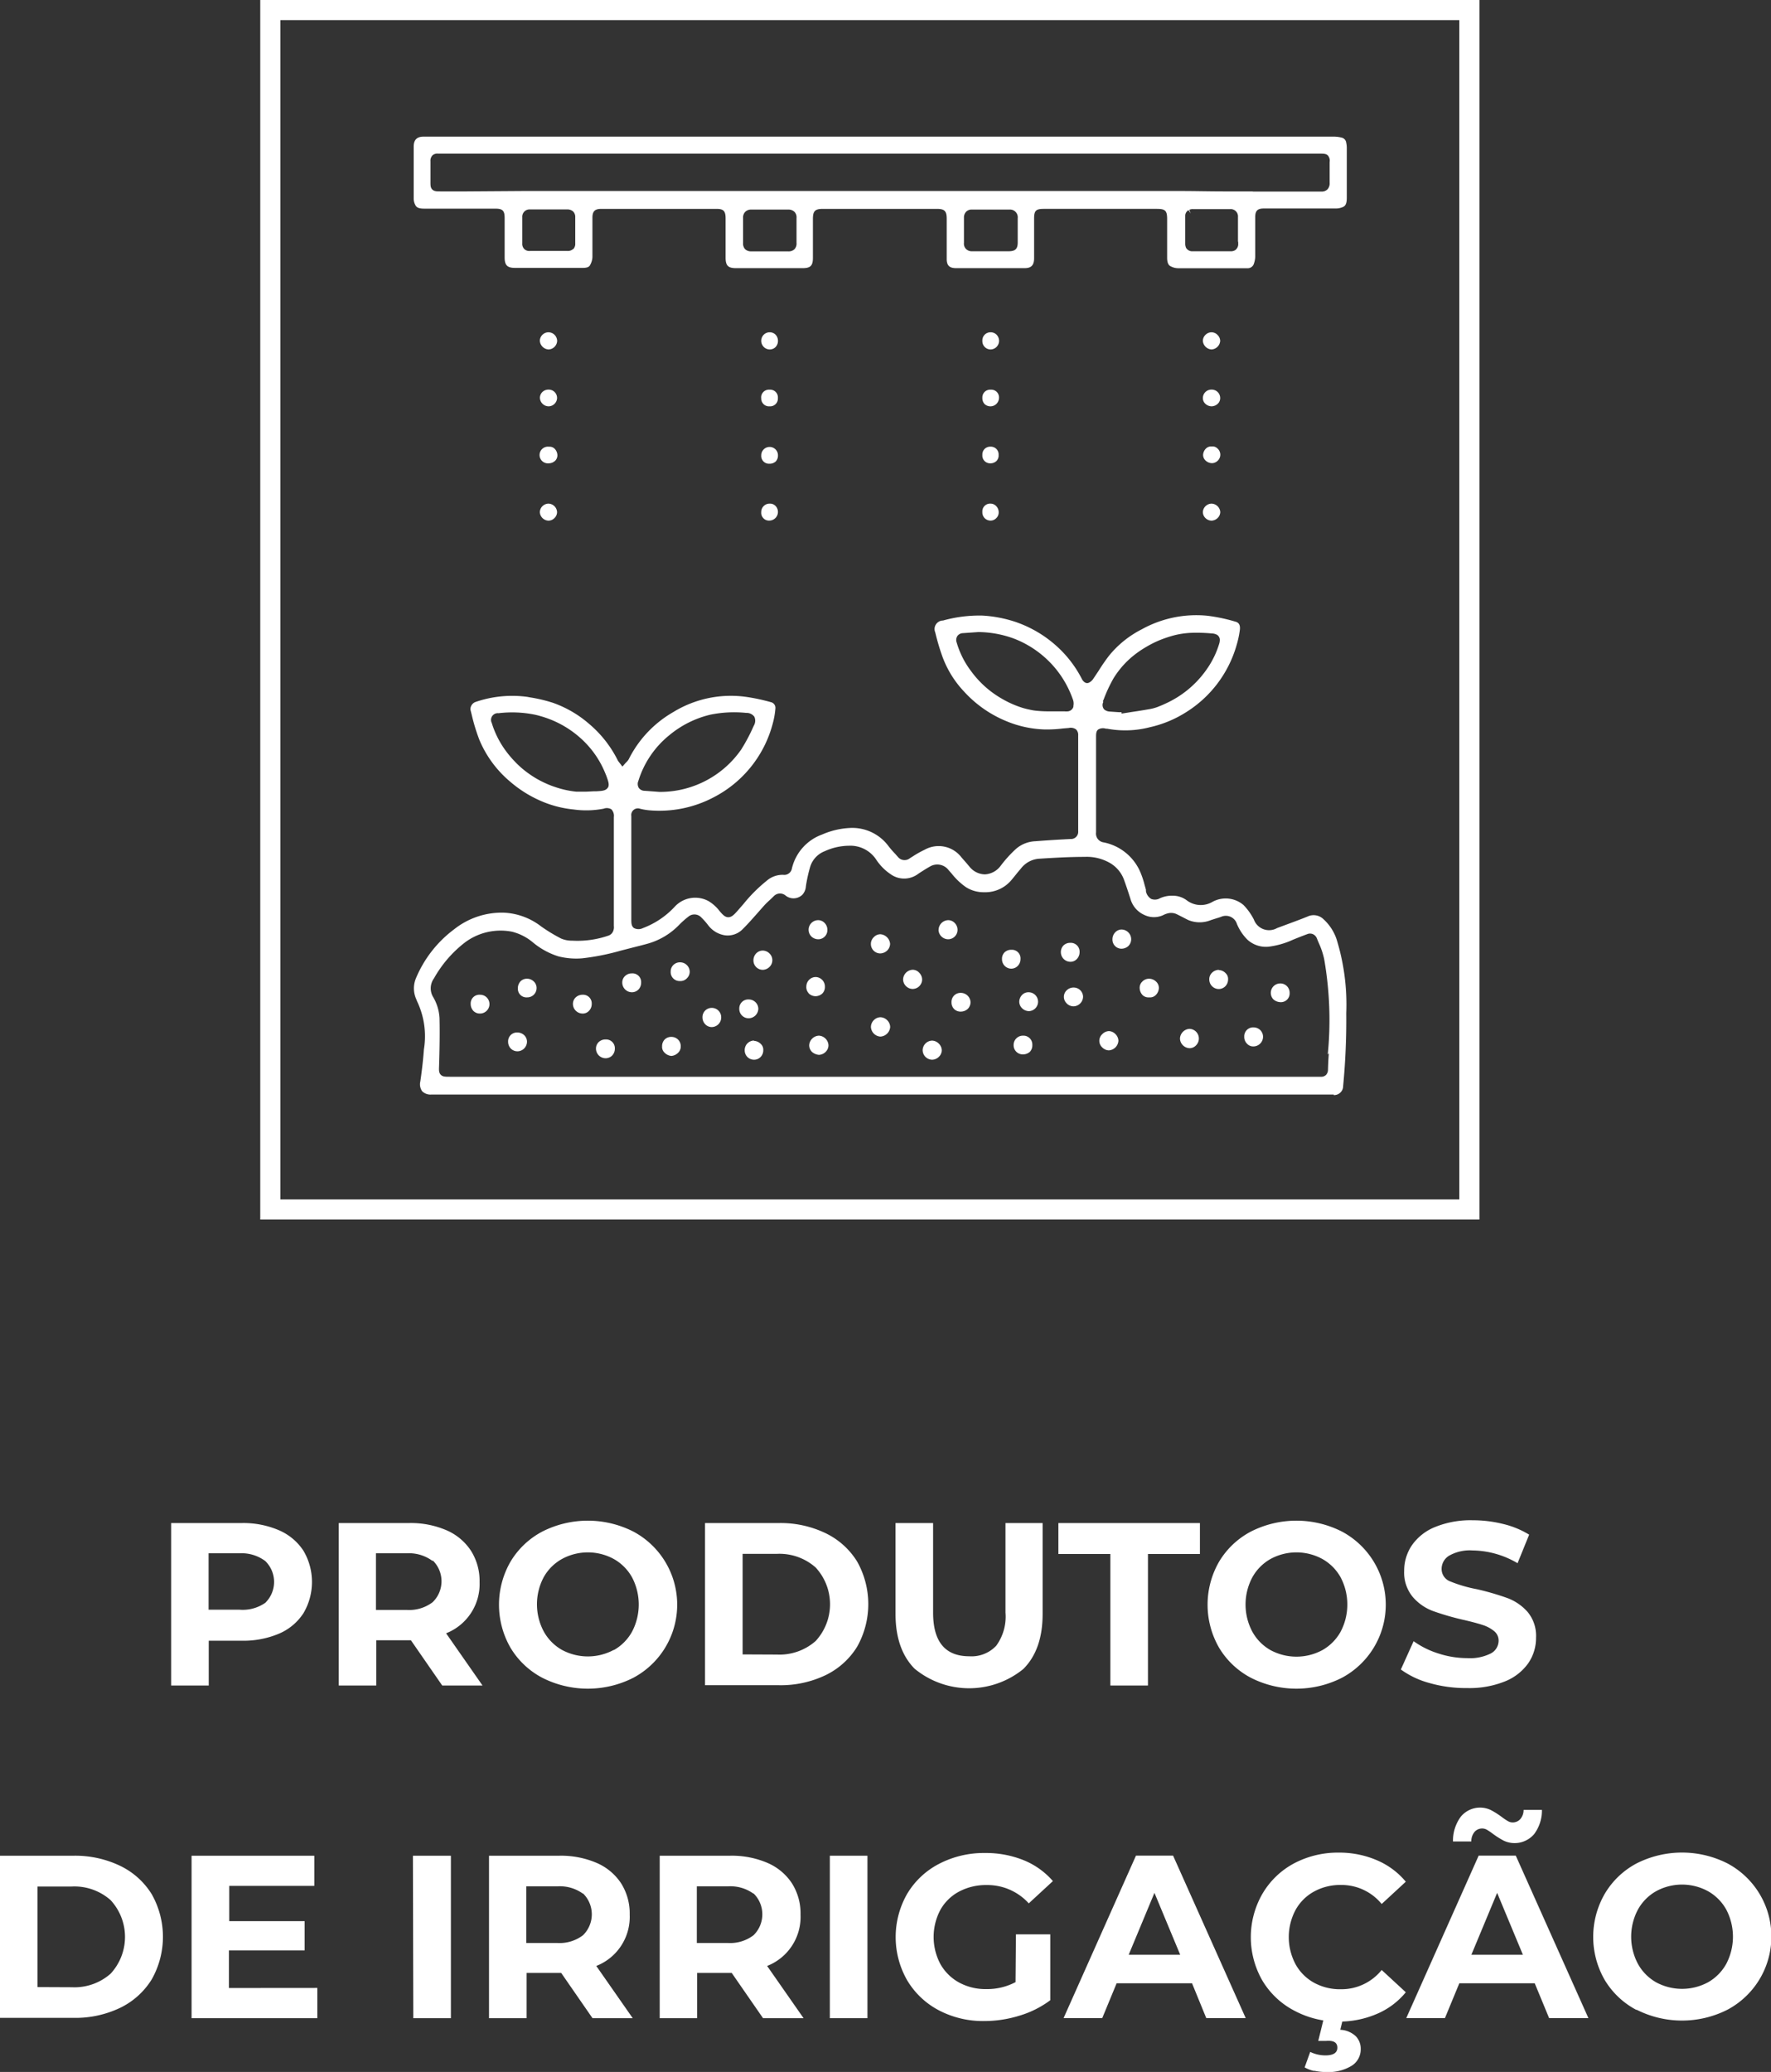 <?xml version="1.0" encoding="UTF-8"?>
<svg xmlns="http://www.w3.org/2000/svg" id="Layer_1" data-name="Layer 1" viewBox="0 0 228.99 267.82">
  <rect x="0" y="0" width="228.99" height="267.82" fill="#333333" stroke="none"/>
  <defs>
    <style>.cls-1{fill:#fff;}.cls-2{fill:none;stroke:#fff;stroke-miterlimit:10;stroke-width:2.6px;}</style>
  </defs>
  <path class="cls-1" d="M334.77,360.93a7.18,7.18,0,0,1,3.16,2.64,7.93,7.93,0,0,1,0,8.09,7.06,7.06,0,0,1-3.16,2.64,11.83,11.83,0,0,1-4.85.91h-4.23V381h-4.86V360h9.09A11.66,11.66,0,0,1,334.77,360.93ZM333,370.31a3.77,3.77,0,0,0,0-5.4,5.1,5.1,0,0,0-3.33-1h-4v7.29h4A5.1,5.1,0,0,0,333,370.31Z" transform="translate(-298.7 -163.13)"></path>
  <path class="cls-1" d="M355.88,381l-4.05-5.85h-4.48V381H342.5V360h9.08a11.66,11.66,0,0,1,4.85.93,7.18,7.18,0,0,1,3.16,2.64,7.28,7.28,0,0,1,1.12,4.05,6.84,6.84,0,0,1-4.33,6.63l4.71,6.75Zm-1.24-16.09a5.1,5.1,0,0,0-3.33-1h-4v7.32h4a5,5,0,0,0,3.33-1,3.76,3.76,0,0,0,0-5.41Z" transform="translate(-298.7 -163.13)"></path>
  <path class="cls-1" d="M368.82,380a10.45,10.45,0,0,1-4.11-3.88,11.14,11.14,0,0,1,0-11.13,10.48,10.48,0,0,1,4.11-3.89,13,13,0,0,1,11.77,0,10.71,10.71,0,0,1,0,18.9,13,13,0,0,1-11.77,0Zm9.25-3.58a6.16,6.16,0,0,0,2.36-2.39,7.55,7.55,0,0,0,0-7,6.14,6.14,0,0,0-2.36-2.38,7,7,0,0,0-6.72,0A6.11,6.11,0,0,0,369,367a7.47,7.47,0,0,0,0,7,6.14,6.14,0,0,0,2.35,2.39,7.07,7.07,0,0,0,6.72,0Z" transform="translate(-298.7 -163.13)"></path>
  <path class="cls-1" d="M389.86,360h9.54a13.43,13.43,0,0,1,6.05,1.31,9.76,9.76,0,0,1,4.08,3.67,11.23,11.23,0,0,1,0,11,9.78,9.78,0,0,1-4.08,3.68,13.43,13.43,0,0,1-6.05,1.3h-9.54Zm9.3,17a7.07,7.07,0,0,0,5-1.75,7,7,0,0,0,0-9.51,7.07,7.07,0,0,0-5-1.76h-4.44v13Z" transform="translate(-298.7 -163.13)"></path>
  <path class="cls-1" d="M417,378.87q-2.5-2.49-2.51-7.11V360h4.86v11.58q0,5.64,4.68,5.64a4.38,4.38,0,0,0,3.48-1.36,6.38,6.38,0,0,0,1.2-4.28V360h4.8v11.76q0,4.62-2.5,7.11a11.1,11.1,0,0,1-14,0Z" transform="translate(-298.7 -163.13)"></path>
  <path class="cls-1" d="M442.27,364h-6.72v-4h18.3v4h-6.72v17h-4.86Z" transform="translate(-298.7 -163.13)"></path>
  <path class="cls-1" d="M460.44,380a10.45,10.45,0,0,1-4.11-3.88,11.14,11.14,0,0,1,0-11.13,10.48,10.48,0,0,1,4.11-3.89,13,13,0,0,1,11.77,0,10.71,10.71,0,0,1,0,18.9,13,13,0,0,1-11.77,0Zm9.25-3.58a6.16,6.16,0,0,0,2.36-2.39,7.55,7.55,0,0,0,0-7,6.14,6.14,0,0,0-2.36-2.38,7,7,0,0,0-6.72,0,6.11,6.11,0,0,0-2.35,2.38,7.47,7.47,0,0,0,0,7,6.14,6.14,0,0,0,2.35,2.39,7.07,7.07,0,0,0,6.72,0Z" transform="translate(-298.7 -163.13)"></path>
  <path class="cls-1" d="M483.57,380.69a11.32,11.32,0,0,1-3.74-1.76l1.65-3.66a11.2,11.2,0,0,0,3.21,1.59,12.06,12.06,0,0,0,3.72.6,6,6,0,0,0,3.06-.61,1.87,1.87,0,0,0,1-1.64,1.55,1.55,0,0,0-.58-1.24,4.44,4.44,0,0,0-1.5-.8c-.61-.2-1.44-.42-2.48-.66a34.21,34.21,0,0,1-3.93-1.14,6.37,6.37,0,0,1-2.62-1.83,4.94,4.94,0,0,1-1.1-3.36,5.83,5.83,0,0,1,1-3.31,6.68,6.68,0,0,1,3-2.36,12.15,12.15,0,0,1,4.87-.87,16.14,16.14,0,0,1,3.93.48,11.61,11.61,0,0,1,3.36,1.38l-1.5,3.69a11.71,11.71,0,0,0-5.82-1.65,5.44,5.44,0,0,0-3,.66,2,2,0,0,0-1,1.74,1.71,1.71,0,0,0,1.13,1.61,17.65,17.65,0,0,0,3.43,1,34.21,34.21,0,0,1,3.93,1.14,6.52,6.52,0,0,1,2.63,1.8,4.82,4.82,0,0,1,1.09,3.33,5.75,5.75,0,0,1-1,3.29,6.76,6.76,0,0,1-3,2.35,12.29,12.29,0,0,1-4.89.87A17.14,17.14,0,0,1,483.57,380.69Z" transform="translate(-298.7 -163.13)"></path>
  <path class="cls-1" d="M298.7,403h9.54a13.42,13.42,0,0,1,6,1.31,9.76,9.76,0,0,1,4.08,3.67,11.17,11.17,0,0,1,0,11,9.78,9.78,0,0,1-4.08,3.68,13.41,13.41,0,0,1-6,1.3H298.7Zm9.3,17a7.06,7.06,0,0,0,5-1.75,7,7,0,0,0,0-9.51,7.06,7.06,0,0,0-5-1.76h-4.45v13Z" transform="translate(-298.7 -163.13)"></path>
  <path class="cls-1" d="M339.73,420.09V424H323.47V403h15.87v3.9h-11v4.56h9.75v3.78H328.3v4.86Z" transform="translate(-298.7 -163.13)"></path>
  <path class="cls-1" d="M352.09,403H357v21h-4.86Z" transform="translate(-298.7 -163.13)"></path>
  <path class="cls-1" d="M375.31,424l-4.05-5.85h-4.47V424h-4.86V403H371a11.69,11.69,0,0,1,4.85.93,7.18,7.18,0,0,1,3.16,2.64,7.27,7.27,0,0,1,1.11,4.05,6.81,6.81,0,0,1-4.32,6.63l4.71,6.75Zm-1.23-16.09a5.1,5.1,0,0,0-3.33-.95h-4v7.32h4a5,5,0,0,0,3.33-1,3.78,3.78,0,0,0,0-5.41Z" transform="translate(-298.7 -163.13)"></path>
  <path class="cls-1" d="M397.36,424l-4.05-5.85h-4.47V424H384V403h9.09a11.69,11.69,0,0,1,4.85.93,7.18,7.18,0,0,1,3.16,2.64,7.27,7.27,0,0,1,1.11,4.05,6.81,6.81,0,0,1-4.32,6.63l4.71,6.75Zm-1.23-16.09a5.1,5.1,0,0,0-3.33-.95h-4v7.32h4a5,5,0,0,0,3.33-1,3.78,3.78,0,0,0,0-5.41Z" transform="translate(-298.7 -163.13)"></path>
  <path class="cls-1" d="M406,403h4.86v21H406Z" transform="translate(-298.7 -163.13)"></path>
  <path class="cls-1" d="M430.06,413.16h4.44v8.52a12.69,12.69,0,0,1-4,2,15.37,15.37,0,0,1-4.53.69,12.27,12.27,0,0,1-5.88-1.39,10.37,10.37,0,0,1-4.09-3.87,11.25,11.25,0,0,1,0-11.19,10.32,10.32,0,0,1,4.12-3.87,12.52,12.52,0,0,1,5.94-1.4,13,13,0,0,1,5,.93,9.93,9.93,0,0,1,3.78,2.7l-3.12,2.88a7.22,7.22,0,0,0-5.43-2.37,7.41,7.41,0,0,0-3.57.84,6,6,0,0,0-2.43,2.37,7.46,7.46,0,0,0,0,7,6.18,6.18,0,0,0,2.42,2.39,7.14,7.14,0,0,0,3.52.85,7.88,7.88,0,0,0,3.78-.9Z" transform="translate(-298.7 -163.13)"></path>
  <path class="cls-1" d="M452.83,419.49h-9.75l-1.86,4.5h-5l9.36-21h4.8l9.39,21h-5.1Zm-1.53-3.69-3.33-8-3.33,8Z" transform="translate(-298.7 -163.13)"></path>
  <path class="cls-1" d="M466,423a10.41,10.41,0,0,1-4.08-3.87,11.25,11.25,0,0,1,0-11.19A10.41,10.41,0,0,1,466,404a12.11,12.11,0,0,1,5.83-1.4,12.26,12.26,0,0,1,4.94,1,9.87,9.87,0,0,1,3.7,2.76l-3.12,2.88a6.71,6.71,0,0,0-5.28-2.46,7,7,0,0,0-3.48.86,6.05,6.05,0,0,0-2.38,2.38,7.47,7.47,0,0,0,0,7,6.08,6.08,0,0,0,2.38,2.39,7,7,0,0,0,3.48.85,6.68,6.68,0,0,0,5.28-2.49l3.12,2.88a9.73,9.73,0,0,1-3.72,2.79,12.35,12.35,0,0,1-4.95,1A12,12,0,0,1,466,423Zm2.65,7.83a4.31,4.31,0,0,1-1.26-.47l.72-2a4.55,4.55,0,0,0,1.95.45q1.56,0,1.56-1t-1.47-.87h-1l.78-3.18h2.49l-.42,1.74a3.13,3.13,0,0,1,2,.83,2.3,2.3,0,0,1,.64,1.66,2.49,2.49,0,0,1-1.2,2.18,5.74,5.74,0,0,1-3.21.79A7.1,7.1,0,0,1,468.61,430.79Z" transform="translate(-298.7 -163.13)"></path>
  <path class="cls-1" d="M497.14,419.49h-9.75l-1.86,4.5h-5l9.36-21h4.8l9.39,21H499Zm-4-18.43a11,11,0,0,1-1.37-.86,8.13,8.13,0,0,0-.79-.54,1.25,1.25,0,0,0-.62-.18,1.31,1.31,0,0,0-1,.44,1.9,1.9,0,0,0-.42,1.24h-2.37a5.23,5.23,0,0,1,1-3.19,3.22,3.22,0,0,1,3.9-.87,10.58,10.58,0,0,1,1.39.88,8.07,8.07,0,0,0,.8.54,1.22,1.22,0,0,0,.61.18,1.32,1.32,0,0,0,1-.43,1.79,1.79,0,0,0,.43-1.19h2.37a5.08,5.08,0,0,1-1,3.12,3.32,3.32,0,0,1-3.93.86Zm2.47,14.74-3.33-8-3.33,8Z" transform="translate(-298.7 -163.13)"></path>
  <path class="cls-1" d="M510.3,422.94a10.45,10.45,0,0,1-4.11-3.88,11.14,11.14,0,0,1,0-11.13A10.48,10.48,0,0,1,510.3,404a13,13,0,0,1,11.77,0,10.71,10.71,0,0,1,0,18.9,13,13,0,0,1-11.77,0Zm9.25-3.58a6.16,6.16,0,0,0,2.36-2.39,7.55,7.55,0,0,0,0-7,6.14,6.14,0,0,0-2.36-2.38,7,7,0,0,0-6.72,0,6.11,6.11,0,0,0-2.35,2.38,7.47,7.47,0,0,0,0,7,6.14,6.14,0,0,0,2.35,2.39,7.07,7.07,0,0,0,6.72,0Z" transform="translate(-298.7 -163.13)"></path>
  <path class="cls-1" d="M455.35,206.08a1.12,1.12,0,0,0-.78.33,1.09,1.09,0,0,0-.34.78,1.2,1.2,0,0,0,1.11,1.11h0a1.19,1.19,0,0,0,1.13-1.09,1.09,1.09,0,0,0-.33-.77,1.08,1.08,0,0,0-.79-.36Z" transform="translate(-298.7 -163.13)"></path>
  <path class="cls-1" d="M455.35,228.23a1.15,1.15,0,0,0-1.12,1.08,1.08,1.08,0,0,0,.32.77,1.15,1.15,0,0,0,.81.35,1.22,1.22,0,0,0,.78-.34,1.11,1.11,0,0,0,.34-.78,1.17,1.17,0,0,0-1.13-1.08Z" transform="translate(-298.7 -163.13)"></path>
  <path class="cls-1" d="M369.62,206.08h0a1.13,1.13,0,0,0-1.12,1.08,1.2,1.2,0,0,0,1.12,1.14h0a1.16,1.16,0,0,0,1.12-1.1,1.14,1.14,0,0,0-1.12-1.12" transform="translate(-298.7 -163.13)"></path>
  <path class="cls-1" d="M455.38,223a1.07,1.07,0,0,0,.74-.29,1.07,1.07,0,0,0,0-1.61.87.87,0,0,0-.69-.26h-.16a.91.91,0,0,0-.61.24,1.24,1.24,0,0,0-.4.83,1,1,0,0,0,.29.72,1.24,1.24,0,0,0,.86.37" transform="translate(-298.7 -163.13)"></path>
  <path class="cls-1" d="M369.65,220.87h0a1.08,1.08,0,1,0,0,2.15,1.23,1.23,0,0,0,.84-.34,1,1,0,0,0,.28-.74,1.23,1.23,0,0,0-.39-.84.93.93,0,0,0-.62-.23Z" transform="translate(-298.7 -163.13)"></path>
  <path class="cls-1" d="M455.35,213.49a1.1,1.1,0,0,0-1.12,1.11,1,1,0,0,0,.3.7,1.2,1.2,0,0,0,.83.35h0a1.21,1.21,0,0,0,.83-.36,1,1,0,0,0,.28-.7,1.09,1.09,0,0,0-1.11-1.1Z" transform="translate(-298.7 -163.13)"></path>
  <path class="cls-1" d="M369.61,215.65h0a1.11,1.11,0,0,0,1.12-1.07,1.08,1.08,0,0,0-1.1-1.09h0a1.13,1.13,0,0,0-.81.32,1.07,1.07,0,0,0-.31.76,1.14,1.14,0,0,0,1.11,1.08" transform="translate(-298.7 -163.13)"></path>
  <path class="cls-1" d="M398.21,206.08a1.09,1.09,0,0,0-1.08,1.1h0a1.11,1.11,0,0,0,1.07,1.12,1.07,1.07,0,0,0,.77-.3,1.14,1.14,0,0,0,.32-.82,1.15,1.15,0,0,0-.32-.8,1.06,1.06,0,0,0-.75-.3Z" transform="translate(-298.7 -163.13)"></path>
  <path class="cls-1" d="M426.78,206.08a1.05,1.05,0,0,0-1.06,1.11,1.07,1.07,0,0,0,1.07,1.11h0a1.12,1.12,0,0,0,1.09-1.11,1.14,1.14,0,0,0-.33-.8,1.08,1.08,0,0,0-.76-.31Z" transform="translate(-298.7 -163.13)"></path>
  <path class="cls-1" d="M369.62,228.23a1.14,1.14,0,0,0-1.12,1.08,1.16,1.16,0,0,0,1.12,1.12h0a1.11,1.11,0,0,0,.78-.34,1.1,1.1,0,0,0,.33-.76,1.15,1.15,0,0,0-1.11-1.1Z" transform="translate(-298.7 -163.13)"></path>
  <path class="cls-1" d="M397.13,214.57a1,1,0,0,0,1.08,1.08h0a1,1,0,0,0,1.07-1.07,1,1,0,0,0-1.09-1.08,1,1,0,0,0-1.07,1.07" transform="translate(-298.7 -163.13)"></path>
  <path class="cls-1" d="M426.79,213.5a1,1,0,0,0-1.07,1.05,1.1,1.1,0,0,0,.29.81,1.11,1.11,0,0,0,1.86-.79,1,1,0,0,0-1.07-1.07Z" transform="translate(-298.7 -163.13)"></path>
  <path class="cls-1" d="M398.21,228.23a1.07,1.07,0,0,0-1.08,1.1,1,1,0,0,0,1.07,1.09,1.12,1.12,0,0,0,.78-1.89,1,1,0,0,0-.77-.3Z" transform="translate(-298.7 -163.13)"></path>
  <path class="cls-1" d="M426.79,220.87h0a1,1,0,0,0-1.07,1.06,1,1,0,0,0,1,1.09,1.12,1.12,0,0,0,.81-.29,1,1,0,0,0,.29-.79,1,1,0,0,0-1.08-1.07Z" transform="translate(-298.7 -163.13)"></path>
  <path class="cls-1" d="M426.79,228.23a1,1,0,0,0-1.07,1.08,1.05,1.05,0,0,0,1,1.11,1,1,0,0,0,.78-.3,1,1,0,0,0,.33-.76,1.13,1.13,0,0,0-.32-.81,1,1,0,0,0-.77-.32Z" transform="translate(-298.7 -163.13)"></path>
  <path class="cls-1" d="M397.13,222a1,1,0,0,0,1.08,1.07,1.13,1.13,0,0,0,.79-.29,1.11,1.11,0,0,0,.29-.8,1.08,1.08,0,0,0-2.16,0" transform="translate(-298.7 -163.13)"></path>
  <path class="cls-1" d="M463.38,190.08h2.3c1.9,0,3.79,0,5.68,0a2.27,2.27,0,0,0,1-.2c.35-.17.48-.5.48-1.2,0-2.15,0-4.31,0-6.46h0a3.23,3.23,0,0,0-.08-.68.76.76,0,0,0-.54-.61,4.37,4.37,0,0,0-1.19-.14H353.48c-.88,0-1.28.42-1.29,1.26,0,2.13,0,4.36,0,6.81a1.83,1.83,0,0,0,.23.81c.18.32.49.43,1.17.43h9.15c.95,0,1.21.26,1.21,1.21v1.92c0,1.06,0,2.13,0,3.19s.41,1.33,1.34,1.34H374c.57,0,.86-.1,1-.37a2.34,2.34,0,0,0,.3-1c0-1.15,0-2.3,0-3.45v-1.66c0-.84.31-1.15,1.15-1.15h14.89c.91,0,1.17.27,1.18,1.2v5.11c0,1,.31,1.35,1.32,1.35h8.65c1,0,1.32-.31,1.32-1.34s0-2.13,0-3.2v-1.83c0-1,.27-1.29,1.28-1.29h14.76c1,0,1.26.3,1.26,1.28v1.77c0,1.14,0,2.28,0,3.43,0,.83.35,1.17,1.17,1.18h8.92c.84,0,1.2-.38,1.21-1.25v-5.16c0-1,.22-1.25,1.24-1.25h14.63c1.09,0,1.33.23,1.33,1.32v5c0,.74.24,1,.44,1.09a2.07,2.07,0,0,0,1,.26c2.23,0,4.45,0,6.68,0h1.84l.51,0a.83.83,0,0,0,.75-.59,3.1,3.1,0,0,0,.17-.85c0-1,0-2.09,0-3.14V191.2c0-.82.29-1.12,1.11-1.12Zm-90.57,5.23a1,1,0,0,1-.72.26h-4.87a.92.92,0,0,1-.73-.25.94.94,0,0,1-.26-.72c0-1.13,0-2.27,0-3.4a.94.94,0,0,1,1-1h4.84a1.1,1.1,0,0,1,.74.27,1,1,0,0,1,.27.75v.17c0,1.06,0,2.12,0,3.19a1,1,0,0,1-.27.77m28.61,0a1.1,1.1,0,0,1-.85.27h-4.74a1.11,1.11,0,0,1-.78-.27,1.08,1.08,0,0,1-.27-.8c0-1.09,0-2.17,0-3.26a1.05,1.05,0,0,1,.28-.78,1.07,1.07,0,0,1,.79-.29h4.76a1.1,1.1,0,0,1,.81.29,1,1,0,0,1,.27.81c0,1.07,0,2.14,0,3.2a1.07,1.07,0,0,1-.27.83M430.29,193v1.47c0,.84-.31,1.13-1.17,1.14h-4.71a1.09,1.09,0,0,1-.79-.28,1,1,0,0,1-.28-.82c0-1.07,0-2.14,0-3.22a1.08,1.08,0,0,1,.28-.79,1,1,0,0,1,.78-.28h4.81a1,1,0,0,1,1.08,1.12V193m28.51,1.42v.21a.94.94,0,0,1-.4.84,1.05,1.05,0,0,1-.59.14h-4.88a.93.93,0,0,1-.86-.42,1.27,1.27,0,0,1-.12-.55V191a.83.83,0,0,1,.43-.71l.27.43-.17-.47a1,1,0,0,1,.45-.09h4.84a.94.94,0,0,1,1,1c0,1.06,0,2.13,0,3.19m1.9-6.48c-1.27,0-2.54,0-3.8,0-1.81,0-3.63-.05-5.44-.05l-9.28,0-9.29,0c-1.57,0-3.11,0-4.67,0s-3.11,0-4.65,0l-9.52,0c-3.29,0-6.57,0-9.86,0-1.7,0-3.38,0-5.07,0s-3.38,0-5.06,0l-9.47,0-9.14,0c-1.57,0-3.12,0-4.68,0l-4.47,0-7.19.05-3.43,0c-.48,0-.8,0-1.05-.24s-.24-.57-.24-1.06v-.87c0-.58,0-1.15,0-1.72a1,1,0,0,1,.26-.77.93.93,0,0,1,.73-.22H469.31c.54,0,.86,0,1.1.25a1.06,1.06,0,0,1,.21.85v1.3c0,.46,0,.92,0,1.38a1.13,1.13,0,0,1-.28.84,1.05,1.05,0,0,1-.8.28h0c-1.51,0-3,0-4.55,0H460.7" transform="translate(-298.7 -163.13)"></path>
  <path class="cls-1" d="M374,294.14a1.09,1.09,0,0,0,.85-.34,1.26,1.26,0,0,0,.36-.9,1.12,1.12,0,0,0-1.18-1.19h0a1.3,1.3,0,0,0-.91.36,1.16,1.16,0,0,0-.34.83,1.25,1.25,0,0,0,1.23,1.24" transform="translate(-298.7 -163.13)"></path>
  <path class="cls-1" d="M360.74,291.71a1.12,1.12,0,0,0-1.18,1.17,1.3,1.3,0,0,0,.35.92,1.16,1.16,0,0,0,.83.34,1.21,1.21,0,0,0,.89-.36,1.21,1.21,0,0,0-.87-2.07Z" transform="translate(-298.7 -163.13)"></path>
  <path class="cls-1" d="M396.19,297.63h0a1.23,1.23,0,0,0-1.2,1.27,1.2,1.2,0,0,0,1.2,1.21h0a1.16,1.16,0,0,0,.84-.34,1.22,1.22,0,0,0,.36-.89v0a1,1,0,0,0-.29-.78,1.34,1.34,0,0,0-.92-.43" transform="translate(-298.7 -163.13)"></path>
  <path class="cls-1" d="M452.5,296.12h0a1.31,1.31,0,0,0-1.23,1.24,1.26,1.26,0,0,0,.36.86,1.28,1.28,0,0,0,.88.4,1.14,1.14,0,0,0,.84-.37,1.25,1.25,0,0,0-.84-2.13" transform="translate(-298.7 -163.13)"></path>
  <path class="cls-1" d="M403.25,291.52a1.28,1.28,0,0,0,.9.38,1.33,1.33,0,0,0,.88-.35,1.19,1.19,0,0,0,.33-.88,1.23,1.23,0,0,0-1.19-1.25h0a1.2,1.2,0,0,0-.84.35,1.23,1.23,0,0,0-.37.88,1.12,1.12,0,0,0,.31.87" transform="translate(-298.7 -163.13)"></path>
  <path class="cls-1" d="M456.29,288.49h0a1.31,1.31,0,0,0-.9.4,1.14,1.14,0,0,0-.33.85,1.23,1.23,0,0,0,1.22,1.23,1.19,1.19,0,0,0,.85-.35,1.26,1.26,0,0,0,.36-.9v0a1,1,0,0,0-.3-.78,1.27,1.27,0,0,0-.9-.42" transform="translate(-298.7 -163.13)"></path>
  <path class="cls-1" d="M437.08,285a1.23,1.23,0,0,0-.87.34,1.21,1.21,0,0,0-.34.86,1.24,1.24,0,0,0,1.22,1.25,1.12,1.12,0,0,0,.83-.34,1.27,1.27,0,0,0,.37-.91,1.14,1.14,0,0,0-1.19-1.2Z" transform="translate(-298.7 -163.13)"></path>
  <path class="cls-1" d="M412.54,294.62h0a1.22,1.22,0,0,0-.85.37,1.26,1.26,0,0,0-.38.88,1.31,1.31,0,0,0,1.22,1.25,1.34,1.34,0,0,0,1.27-1.24,1.26,1.26,0,0,0-.37-.86,1.28,1.28,0,0,0-.88-.4" transform="translate(-298.7 -163.13)"></path>
  <path class="cls-1" d="M390.75,293.41h0a1.19,1.19,0,0,0-1.22,1.21,1.27,1.27,0,0,0,.37.92,1.16,1.16,0,0,0,.82.35h0a1.24,1.24,0,0,0,1.23-1.24h0a1.21,1.21,0,0,0-1.2-1.24" transform="translate(-298.7 -163.13)"></path>
  <path class="cls-1" d="M395.49,292.32h0a1.15,1.15,0,0,0-1.2,1.19,1.2,1.2,0,0,0,1.21,1.24h0a1.26,1.26,0,0,0,1.25-1.23,1.2,1.2,0,0,0-.36-.84,1.25,1.25,0,0,0-.89-.36" transform="translate(-298.7 -163.13)"></path>
  <path class="cls-1" d="M422.92,291.47h0a1.16,1.16,0,0,0-1.19,1.21,1.19,1.19,0,0,0,.33.87,1.17,1.17,0,0,0,.89.34,1.31,1.31,0,0,0,.9-.37,1.22,1.22,0,0,0,.34-.85,1.26,1.26,0,0,0-1.26-1.2" transform="translate(-298.7 -163.13)"></path>
  <path class="cls-1" d="M404.48,282.07a1.24,1.24,0,0,0-.86,2.12,1.29,1.29,0,0,0,.87.35,1.18,1.18,0,0,0,1.19-1.22,1.26,1.26,0,0,0-.37-.9,1.14,1.14,0,0,0-.82-.35Z" transform="translate(-298.7 -163.13)"></path>
  <path class="cls-1" d="M418,298.89a1.25,1.25,0,0,0,1.22,1.22h0a1.27,1.27,0,0,0,.89-.39,1.17,1.17,0,0,0,.36-.84h0a1.24,1.24,0,0,0-.39-.86,1.27,1.27,0,0,0-.86-.38h0a1.26,1.26,0,0,0-1.22,1.26" transform="translate(-298.7 -163.13)"></path>
  <path class="cls-1" d="M431,297a1.2,1.2,0,0,0-1.24,1.2,1.18,1.18,0,0,0,1.21,1.22,1.33,1.33,0,0,0,.89-.33,1.2,1.2,0,0,0,.32-.88A1.15,1.15,0,0,0,431,297Z" transform="translate(-298.7 -163.13)"></path>
  <path class="cls-1" d="M436.62,292.83a1.26,1.26,0,0,0,.87.38h0a1.27,1.27,0,0,0,1.25-1.23,1.21,1.21,0,0,0-1.22-1.2h0a1.25,1.25,0,0,0-.89.35,1.16,1.16,0,0,0,0,1.7" transform="translate(-298.7 -163.13)"></path>
  <path class="cls-1" d="M397.32,286h0a1.19,1.19,0,0,0-.84.36,1.29,1.29,0,0,0-.36.91,1.21,1.21,0,0,0,1.2,1.22h0a1.27,1.27,0,0,0,.87-.37,1.21,1.21,0,0,0,0-1.75,1.27,1.27,0,0,0-.86-.37" transform="translate(-298.7 -163.13)"></path>
  <path class="cls-1" d="M412.52,286.37a1.37,1.37,0,0,0,.89-.37,1.28,1.28,0,0,0,.38-.86h0a1.36,1.36,0,0,0-1.26-1.25,1.19,1.19,0,0,0-.85.38,1.22,1.22,0,0,0,.84,2.1" transform="translate(-298.7 -163.13)"></path>
  <path class="cls-1" d="M380.41,291.39h0a1.19,1.19,0,0,0,.84-.35,1.29,1.29,0,0,0,.35-.91,1.12,1.12,0,0,0-1.2-1.18h0a1.24,1.24,0,0,0-.91.37,1.13,1.13,0,0,0-.33.84,1.25,1.25,0,0,0,1.24,1.23" transform="translate(-298.7 -163.13)"></path>
  <path class="cls-1" d="M385.51,299.62h0a1.4,1.4,0,0,0,.9-.44,1.11,1.11,0,0,0,.31-.8h0a1.19,1.19,0,0,0-1.21-1.22h0a1.17,1.17,0,0,0-.86.33,1.21,1.21,0,0,0-.34.88,1,1,0,0,0,.29.8,1.39,1.39,0,0,0,.92.45" transform="translate(-298.7 -163.13)"></path>
  <path class="cls-1" d="M364.4,297.79a1.25,1.25,0,0,0,.36.89,1.2,1.2,0,0,0,.85.34h0a1.23,1.23,0,0,0,.87-.37,1.26,1.26,0,0,0,.36-.87,1.16,1.16,0,0,0-.36-.84,1.29,1.29,0,0,0-.89-.35h0a1.14,1.14,0,0,0-1.19,1.2" transform="translate(-298.7 -163.13)"></path>
  <path class="cls-1" d="M442.09,296.41h0a1.25,1.25,0,0,0-.86.39,1.16,1.16,0,0,0,0,1.73,1.24,1.24,0,0,0,.85.37h0a1.32,1.32,0,0,0,1.23-1.24h0a1.25,1.25,0,0,0-.38-.86,1.23,1.23,0,0,0-.87-.39" transform="translate(-298.7 -163.13)"></path>
  <path class="cls-1" d="M416.72,288.48h0a1.3,1.3,0,0,0-1.25,1.24,1.23,1.23,0,0,0,.37.87,1.21,1.21,0,0,0,.87.37,1.23,1.23,0,0,0,1.22-1.21,1.26,1.26,0,0,0-.38-.89,1.16,1.16,0,0,0-.82-.38" transform="translate(-298.7 -163.13)"></path>
  <path class="cls-1" d="M443.72,283.28h0a1.13,1.13,0,0,0-.81.35,1.29,1.29,0,0,0-.37.92,1.17,1.17,0,0,0,1.2,1.21,1.35,1.35,0,0,0,.86-.35,1.23,1.23,0,0,0,.36-.88,1.26,1.26,0,0,0-1.23-1.25" transform="translate(-298.7 -163.13)"></path>
  <path class="cls-1" d="M471.15,304.68a1.17,1.17,0,0,0,1.22-1.19,90.18,90.18,0,0,0,.4-9.4,28.52,28.52,0,0,0-1.25-9.55,6.14,6.14,0,0,0-1.68-2.58,1.82,1.82,0,0,0-2-.39c-.77.32-1.56.61-2.34.9l-1.67.62a2.09,2.09,0,0,1-3-1.09,7.61,7.61,0,0,0-1.35-1.89,3.55,3.55,0,0,0-4-.41,3,3,0,0,1-3.3-.17,3,3,0,0,0-1.87-.62,3.68,3.68,0,0,0-1.61.32,1.33,1.33,0,0,1-1.14.1,1.47,1.47,0,0,1-.69-1l0-.19c-.08-.3-.15-.53-.21-.76a11.35,11.35,0,0,0-.49-1.46,6.54,6.54,0,0,0-4.75-3.9,1.15,1.15,0,0,1-1-1.3q0-4.56,0-9.12v-3.17c0-.43,0-.77.27-1a1.22,1.22,0,0,1,1-.11l.16,0a12.68,12.68,0,0,0,5.53-.19,14.7,14.7,0,0,0,4.65-1.92,15.11,15.11,0,0,0,6.57-8.72,12.32,12.32,0,0,0,.41-1.92c.1-.78-.24-1-.59-1.09a21.86,21.86,0,0,0-3.62-.76,14.55,14.55,0,0,0-8.48,1.76,13.09,13.09,0,0,0-4.21,3.39,23.43,23.43,0,0,0-1.38,2l-.71,1.06a1.39,1.39,0,0,1-.54.45c-.43.19-.77-.25-.87-.44a14.72,14.72,0,0,0-3.11-4.13,15.3,15.3,0,0,0-5.61-3.33,16.48,16.48,0,0,0-4.17-.78,17.56,17.56,0,0,0-5.09.64,1.1,1.1,0,0,0-1,1.54,28.86,28.86,0,0,0,.88,3,13.15,13.15,0,0,0,2.87,4.67,15.16,15.16,0,0,0,5.62,3.87,13.92,13.92,0,0,0,4.79,1,17.12,17.12,0,0,0,2.37-.13l.73-.06a1.17,1.17,0,0,1,.95.19,1,1,0,0,1,.27.78v12.38a.93.93,0,0,1-1,1c-1.54.08-3.05.17-4.56.29a4.07,4.07,0,0,0-2.44.95,16,16,0,0,0-2,2.19,2.71,2.71,0,0,1-2.06,1.14,2.61,2.61,0,0,1-2-1l-.43-.51-.59-.67a3.71,3.71,0,0,0-4.78-1,13.1,13.1,0,0,0-1.53.86l-.38.24a1.1,1.1,0,0,1-1.52-.15l-.36-.41a12.14,12.14,0,0,1-.87-1,5.82,5.82,0,0,0-4.92-2.36A10.14,10.14,0,0,0,405,271a6.17,6.17,0,0,0-3.91,4.4,1,1,0,0,1-1.12.81,3.13,3.13,0,0,0-2.14.77,19.86,19.86,0,0,0-3,3l-.81.93c-.38.42-.7.78-1.15.78h0c-.45,0-.75-.36-1.14-.81a5,5,0,0,0-1.43-1.28,3.6,3.6,0,0,0-4.32.69,10.76,10.76,0,0,1-4.14,2.8,1.27,1.27,0,0,1-1.17,0c-.32-.23-.34-.63-.34-1.06v-8.8c0-1.54,0-3.08,0-4.61a.86.86,0,0,1,1.14-.95,7.73,7.73,0,0,0,1.17.2,15.06,15.06,0,0,0,8.3-1.66,15,15,0,0,0,7.67-9.53,10.4,10.4,0,0,0,.35-2,.75.75,0,0,0-.59-.79,24.9,24.9,0,0,0-3.05-.66,14.24,14.24,0,0,0-9.56,1.94,14.49,14.49,0,0,0-5.75,6.07,1.54,1.54,0,0,1-.32.41l-.12.12-.39.45-.57-.74a14.79,14.79,0,0,0-3.76-4.8,14.46,14.46,0,0,0-4.64-2.7,19.32,19.32,0,0,0-3-.71l-.31-.06a14.59,14.59,0,0,0-6.75.67,1,1,0,0,0-.62,1l.16.63a24.31,24.31,0,0,0,1,3.27,14.23,14.23,0,0,0,4,5.41,15.52,15.52,0,0,0,3.83,2.42,13.94,13.94,0,0,0,4.33,1.15,11.72,11.72,0,0,0,3.9-.1,1.16,1.16,0,0,1,1,.08,1.21,1.21,0,0,1,.32,1v14.09a1.25,1.25,0,0,1-.06.58,1,1,0,0,1-.59.64,12.25,12.25,0,0,1-4.73.67h-.13a3.48,3.48,0,0,1-1.32-.28,21.17,21.17,0,0,1-2.57-1.56,8.51,8.51,0,0,0-4.86-1.78,9.91,9.91,0,0,0-6.35,2.12,15.21,15.21,0,0,0-5,6.41,3.39,3.39,0,0,0,.05,2.63l.12.3a10.5,10.5,0,0,1,.88,6.22c-.09,1.24-.23,2.55-.46,4.13a1.57,1.57,0,0,0,.24,1.28,1.53,1.53,0,0,0,1.18.42H471.15m-29.86-50.8.15-.36a18.37,18.37,0,0,1,1.25-2.66,11.61,11.61,0,0,1,2.15-2.56,12.76,12.76,0,0,1,2-1.44,13.31,13.31,0,0,1,2.54-1.19c.41-.14.83-.27,1.26-.38a11.09,11.09,0,0,1,2.09-.29,21.08,21.08,0,0,1,2.66.08,1.5,1.5,0,0,1,.68.18.77.77,0,0,1,.35.7,1.71,1.71,0,0,1-.09.49,11.55,11.55,0,0,1-1.62,3.29,13,13,0,0,1-4.92,4.22c-.37.18-.75.36-1.14.51a5.56,5.56,0,0,1-1.25.38c-.85.15-1.6.27-2.36.38l-1.32.21,0-.18-.34,0-1.15-.08a1.23,1.23,0,0,1-.75-.27.86.86,0,0,1-.11-1m-3.88.65a.84.84,0,0,1-.71.59h0a2.3,2.3,0,0,1-.45,0l-.76,0-1.19,0a15.87,15.87,0,0,1-1.7-.08,6.74,6.74,0,0,1-.88-.15,9.32,9.32,0,0,1-.91-.23,13,13,0,0,1-2.19-.92,13.8,13.8,0,0,1-1.87-1.19,12.82,12.82,0,0,1-2.57-2.63,11.36,11.36,0,0,1-1.86-3.69.94.94,0,0,1,.09-.85.91.91,0,0,1,.72-.37l2-.14a13.65,13.65,0,0,1,4.66.87,13.07,13.07,0,0,1,5.49,4.07c.17.22.34.45.5.68a13.14,13.14,0,0,1,1.53,3,1.56,1.56,0,0,1,.1.93m-56.27,9.76a12.23,12.23,0,0,1,4.05-6,13,13,0,0,1,5.32-2.64,15.45,15.45,0,0,1,4.6-.22,1.23,1.23,0,0,1,1.05.5,1.24,1.24,0,0,1-.05,1.11l-.06.12a22.93,22.93,0,0,1-1.59,3,12.76,12.76,0,0,1-10.28,5.48h-.31l-1.88-.14a.94.94,0,0,1-.77-.37,1,1,0,0,1-.08-.86m-3.93.82c-.25.4-.74.43-1.47.47h-.3l-1,.05h-.28c-.34,0-.69,0-1.05,0a12.24,12.24,0,0,1-2.71-.6l-.41-.14c-.26-.1-.51-.2-.75-.31a12.5,12.5,0,0,1-2.26-1.29,12.06,12.06,0,0,1-1.8-1.56,13.48,13.48,0,0,1-1.23-1.47,12,12,0,0,1-1.47-2.71c-.1-.26-.19-.52-.27-.79a.87.87,0,0,1,.87-1.27,14.75,14.75,0,0,1,4.75.2c.39.09.77.2,1.15.32a13,13,0,0,1,4.58,2.59,12.23,12.23,0,0,1,3.16,4.27c.11.25.22.51.32.77.25.7.4,1.12.17,1.5m93.23,34.3h0c-.06.71-.09,1.42-.11,2.13a1,1,0,0,1-.25.67.89.89,0,0,1-.69.24H356.84c-.56,0-.9,0-1.15-.26s-.24-.58-.22-1.06V301c.06-2,.11-4.1.06-6.24a6,6,0,0,0-.87-2.83,2.2,2.2,0,0,1,.16-2.35,15.33,15.33,0,0,1,4-4.63,7.7,7.7,0,0,1,6.07-1.39,6.72,6.72,0,0,1,2.72,1.39,9.65,9.65,0,0,0,3.26,1.79A9.32,9.32,0,0,0,374,287a30.67,30.67,0,0,0,5-1l1.83-.47c.56-.14,1.12-.28,1.68-.44a9.07,9.07,0,0,0,4.05-2.46,11.6,11.6,0,0,1,1.13-1,1.22,1.22,0,0,1,1.7.1c.31.31.6.63.88,1a3.35,3.35,0,0,0,2.12,1.29,2.7,2.7,0,0,0,2.36-.81c.6-.59,1.17-1.24,1.72-1.86.34-.38.67-.76,1-1.13s.6-.6.91-.89l.36-.35a1.12,1.12,0,0,1,1.55-.08,1.64,1.64,0,0,0,2.16-.12,1.77,1.77,0,0,0,.45-1.08,19,19,0,0,1,.56-2.54,3.16,3.16,0,0,1,1.87-2,7.7,7.7,0,0,1,3.14-.71,4,4,0,0,1,3.48,1.73,6.76,6.76,0,0,0,2.19,2.13,3,3,0,0,0,3.26-.21l.13-.09c.45-.29.91-.59,1.38-.85a1.84,1.84,0,0,1,2.45.45l.39.44a8.68,8.68,0,0,0,1.87,1.77,4.28,4.28,0,0,0,2.34.64h0a4.4,4.4,0,0,0,3.53-1.59c.4-.47.8-1,1.19-1.44a3.26,3.26,0,0,1,2.33-1.3c1.93-.12,3.93-.24,5.94-.24a6,6,0,0,1,3.32.82,4.17,4.17,0,0,1,1.75,2.1c.29.79.55,1.59.81,2.39l.08.26a3.21,3.21,0,0,0,1.74,1.93,2.87,2.87,0,0,0,2.36.07l.17-.08a2.62,2.62,0,0,1,.56-.2,1.7,1.7,0,0,1,1,.07c.29.13.57.28.85.42s.52.28.79.4a3.84,3.84,0,0,0,2.87,0l.62-.2c.25-.08.51-.15.76-.25a1.5,1.5,0,0,1,2,.93,6.25,6.25,0,0,0,1.37,2.05,3.54,3.54,0,0,0,2.73.9,10.73,10.73,0,0,0,3.15-.9c.61-.25,1.22-.49,1.84-.72a.93.93,0,0,1,.74,0,1,1,0,0,1,.52.56c.08.21.17.42.26.63a10.16,10.16,0,0,1,.67,2,45.67,45.67,0,0,1,.47,12.37" transform="translate(-298.7 -163.13)"></path>
  <path class="cls-1" d="M464.23,290.25a1.22,1.22,0,0,0-.87,2.07,1.46,1.46,0,0,0,.9.35,1.13,1.13,0,0,0,1.19-1.19h0a1.24,1.24,0,0,0-.36-.89,1.19,1.19,0,0,0-.85-.34Z" transform="translate(-298.7 -163.13)"></path>
  <path class="cls-1" d="M365.66,290.89a1.11,1.11,0,0,0,1.2,1.16h0a1.2,1.2,0,0,0,1.22-1.21h0a1.13,1.13,0,0,0-.37-.85,1.22,1.22,0,0,0-.87-.35h0a1.13,1.13,0,0,0-.84.34,1.3,1.3,0,0,0-.34.91" transform="translate(-298.7 -163.13)"></path>
  <path class="cls-1" d="M431.7,293.83a1.22,1.22,0,1,0,0-2.44h0a1.12,1.12,0,0,0-.82.32,1.28,1.28,0,0,0-.39.9,1.18,1.18,0,0,0,.35.83,1.28,1.28,0,0,0,.9.39" transform="translate(-298.7 -163.13)"></path>
  <path class="cls-1" d="M420.05,283.32a1.26,1.26,0,0,0,1.26,1.22,1.22,1.22,0,0,0,1.2-1.23,1.27,1.27,0,0,0-.38-.89,1.16,1.16,0,0,0-.83-.35h0a1.28,1.28,0,0,0-1.24,1.25" transform="translate(-298.7 -163.13)"></path>
  <path class="cls-1" d="M377,297.49a1.25,1.25,0,0,0-.9.35,1.16,1.16,0,0,0-.34.83,1.25,1.25,0,0,0,1.22,1.25,1.19,1.19,0,0,0,.86-.34,1.27,1.27,0,0,0,.36-.89,1.13,1.13,0,0,0-1.18-1.2Z" transform="translate(-298.7 -163.13)"></path>
  <path class="cls-1" d="M404.59,297h0a1.31,1.31,0,0,0-1.26,1.25,1.21,1.21,0,0,0,.36.85,1.56,1.56,0,0,0,.89.38,1.27,1.27,0,0,0,.88-.39,1.19,1.19,0,0,0,.36-.86,1.31,1.31,0,0,0-1.23-1.23" transform="translate(-298.7 -163.13)"></path>
  <path class="cls-1" d="M460.78,295.93h0a1.15,1.15,0,0,0-1.2,1.2,1.22,1.22,0,0,0,.36.91,1.07,1.07,0,0,0,.83.35,1.25,1.25,0,0,0,1.24-1.24,1.21,1.21,0,0,0-.35-.86,1.23,1.23,0,0,0-.88-.36" transform="translate(-298.7 -163.13)"></path>
  <path class="cls-1" d="M446.06,290.84a1.35,1.35,0,0,0,.4.94,1.1,1.1,0,0,0,.83.27,1.05,1.05,0,0,0,.82-.27,1.35,1.35,0,0,0,.43-.92h0a1.11,1.11,0,0,0-.34-.83,1.32,1.32,0,0,0-.94-.39,1.2,1.2,0,0,0-.88.39,1.08,1.08,0,0,0-.32.81" transform="translate(-298.7 -163.13)"></path>
  <path class="cls-1" d="M429.45,288.34h0a1.19,1.19,0,0,0,.84-.35,1.26,1.26,0,0,0,.36-.9,1.11,1.11,0,0,0-1.18-1.19h0a1.22,1.22,0,0,0-.88.33,1.16,1.16,0,0,0-.33.87,1.21,1.21,0,0,0,1.21,1.24" transform="translate(-298.7 -163.13)"></path>
  <path class="cls-1" d="M386.63,287.52h0a1.2,1.2,0,0,0-.87.35,1.18,1.18,0,0,0-.34.87,1.15,1.15,0,0,0,1.2,1.2,1.14,1.14,0,0,0,.91-.37,1.18,1.18,0,0,0,.35-.83,1.24,1.24,0,0,0-1.25-1.22" transform="translate(-298.7 -163.13)"></path>
  <rect class="cls-2" x="34.95" y="1.3" width="155.04" height="155.04"></rect>
</svg>
